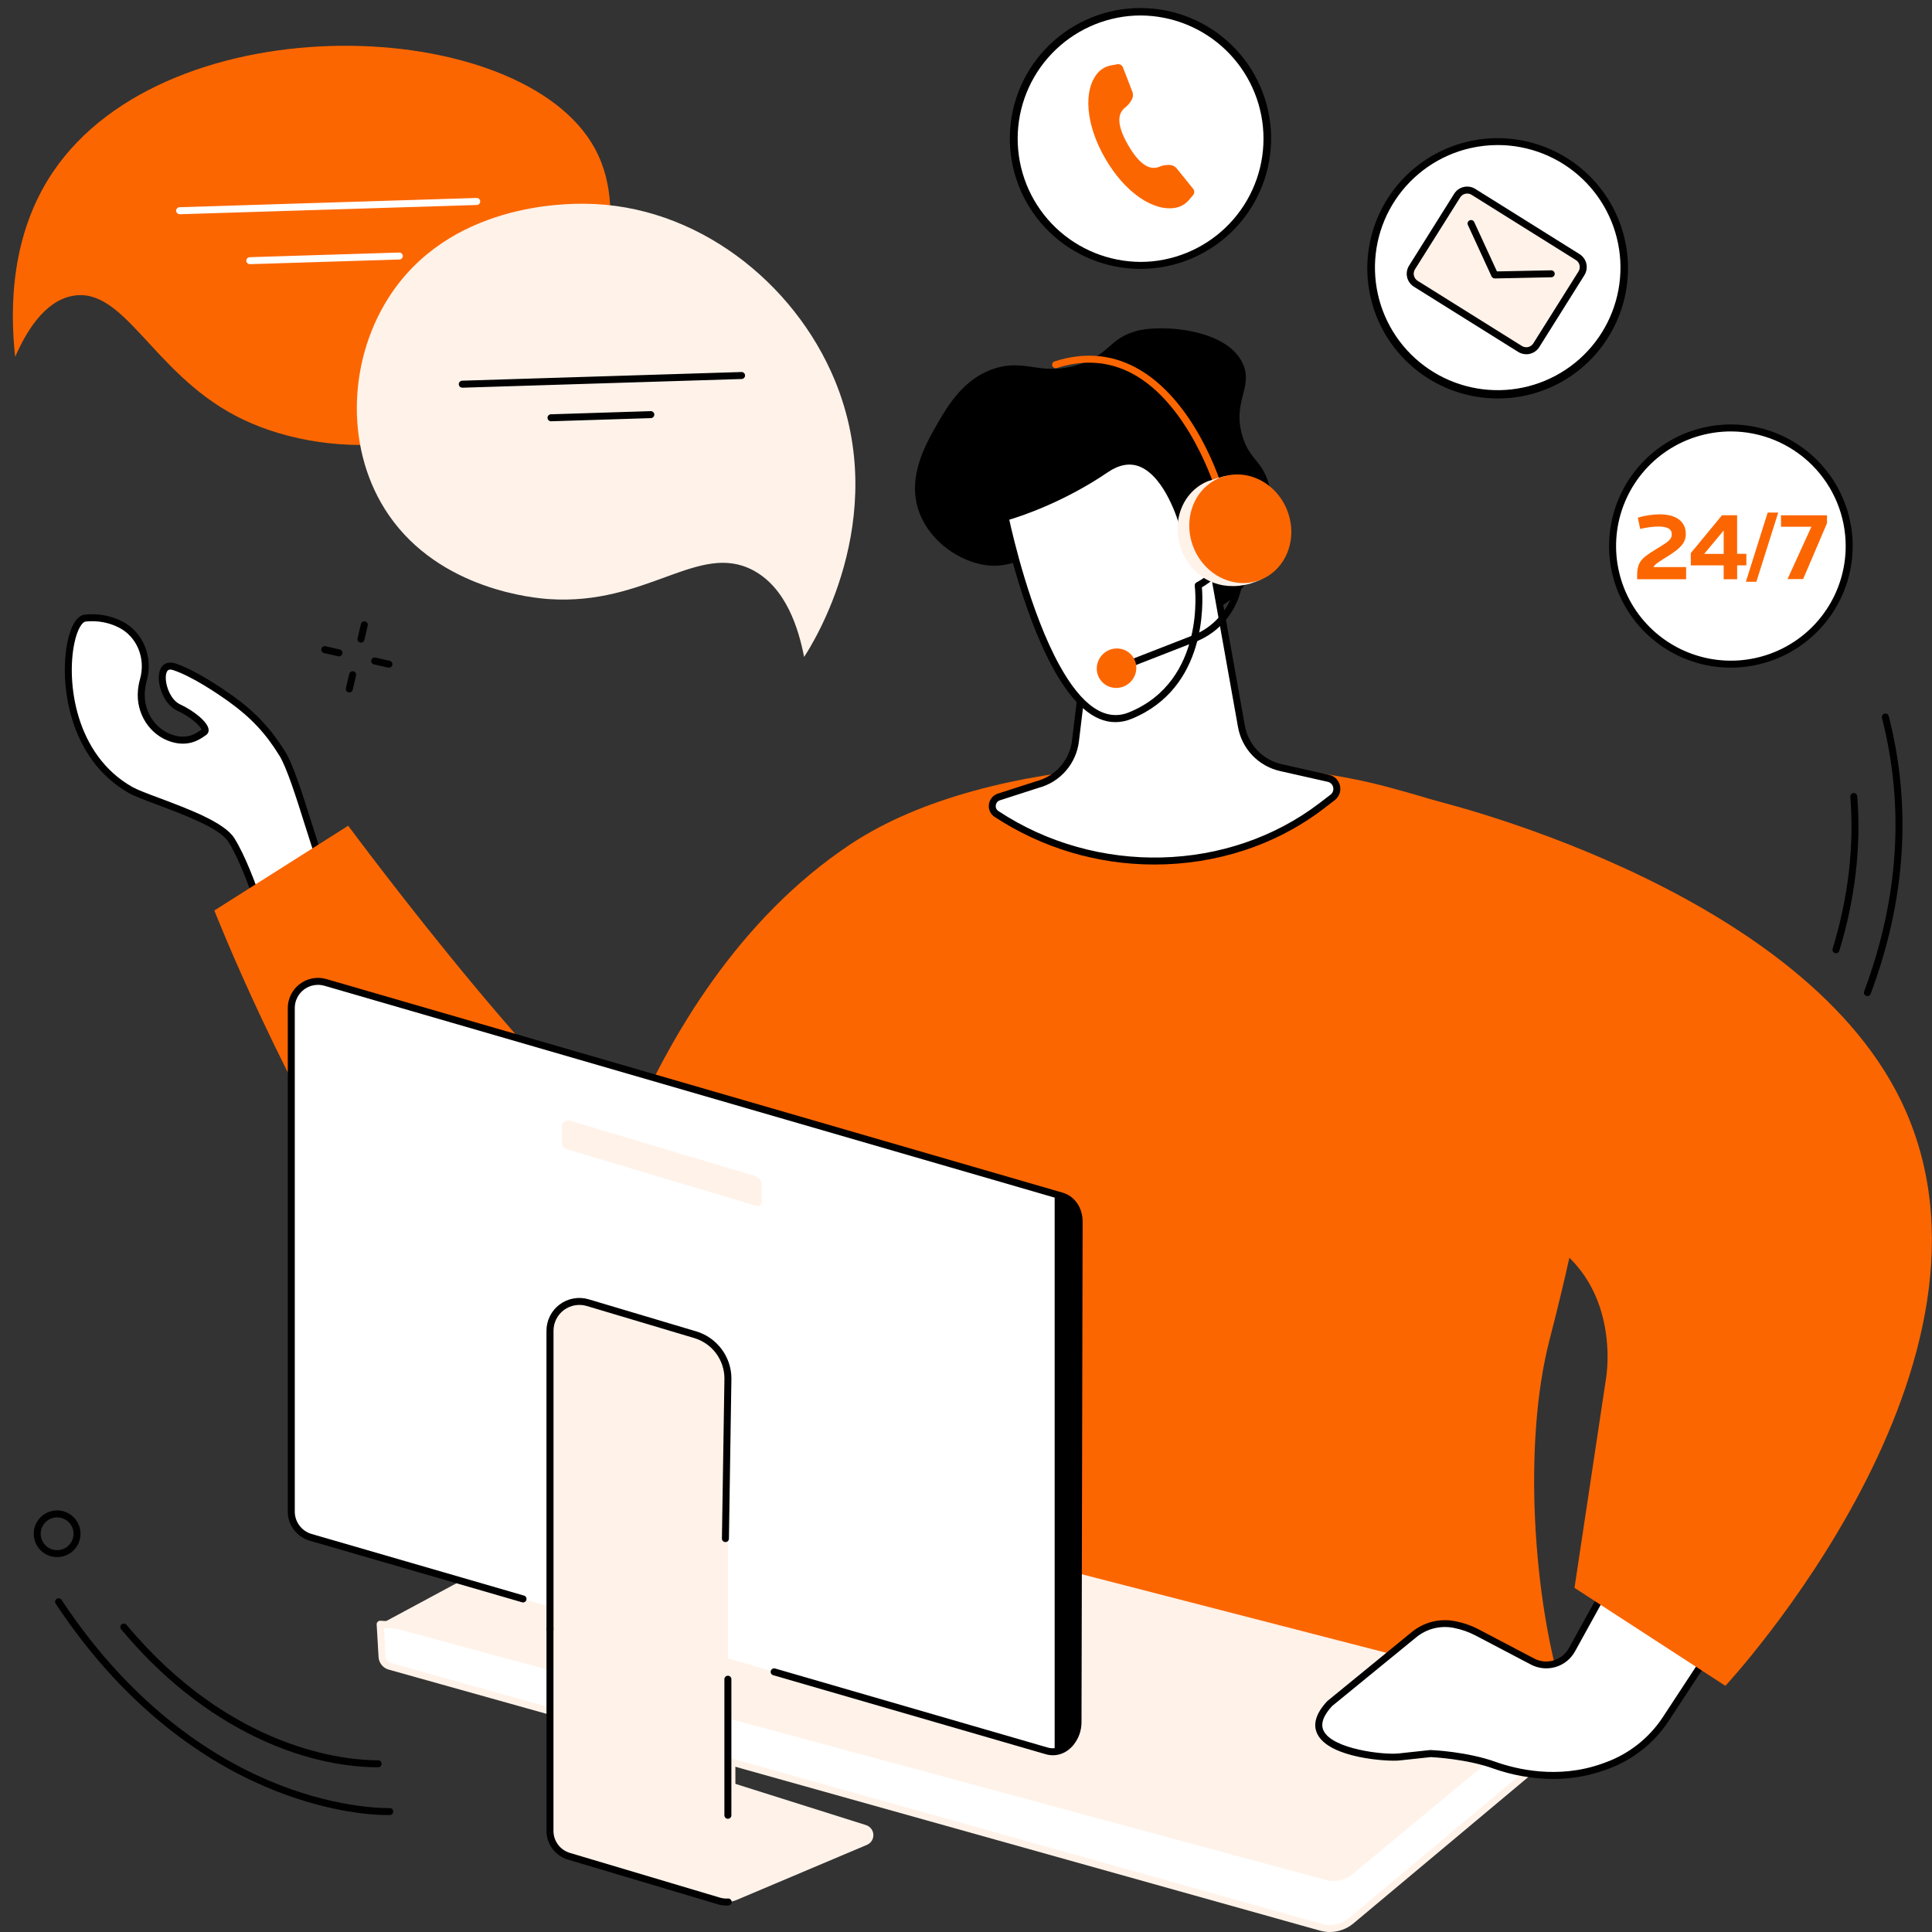 <?xml version="1.0" encoding="UTF-8"?> <svg xmlns="http://www.w3.org/2000/svg" width="135" height="135" viewBox="0 0 135 135" fill="none"><rect x="0" y="0" width="135" height="135" fill="#333333" stroke="none"/><g clip-path="url(#clip0_104_4692)"><path d="M26.429 123.489C24.531 123.489 21.518 123.127 17.928 121.408C14.445 119.739 11.259 117.193 8.457 113.839C8.42 113.789 8.403 113.726 8.41 113.664C8.417 113.602 8.448 113.545 8.496 113.504C8.544 113.464 8.606 113.444 8.669 113.448C8.731 113.452 8.79 113.48 8.832 113.526C16.173 122.315 24.152 123.003 26.43 123.003H26.435C26.497 123.006 26.556 123.033 26.599 123.079C26.642 123.124 26.666 123.184 26.666 123.247C26.666 123.309 26.642 123.369 26.599 123.415C26.556 123.46 26.497 123.487 26.435 123.491L26.429 123.489Z" fill="black"></path><path d="M27.056 126.83C26.294 126.83 23.306 126.721 19.33 125.17C15.162 123.542 9.1 119.944 3.892 112.058C3.856 112.004 3.843 111.938 3.856 111.875C3.869 111.812 3.907 111.756 3.961 111.72C4.015 111.685 4.081 111.672 4.145 111.685C4.208 111.698 4.264 111.736 4.299 111.79C9.437 119.572 15.406 123.114 19.508 124.715C23.941 126.445 27.191 126.341 27.222 126.34C27.254 126.338 27.286 126.343 27.317 126.353C27.347 126.364 27.375 126.381 27.399 126.403C27.423 126.425 27.442 126.451 27.455 126.481C27.468 126.51 27.475 126.542 27.476 126.574C27.478 126.639 27.455 126.702 27.411 126.749C27.367 126.797 27.306 126.825 27.241 126.827C27.225 126.83 27.162 126.83 27.056 126.83Z" fill="black"></path><path d="M128.291 66.609C128.253 66.609 128.215 66.601 128.181 66.584C128.147 66.567 128.117 66.542 128.094 66.511C128.071 66.48 128.056 66.445 128.049 66.407C128.043 66.369 128.045 66.331 128.057 66.294C129.151 62.719 129.567 59.147 129.293 55.675C129.288 55.611 129.308 55.548 129.35 55.499C129.391 55.45 129.45 55.419 129.514 55.413C129.578 55.409 129.641 55.43 129.69 55.471C129.739 55.512 129.77 55.571 129.777 55.634C130.055 59.167 129.633 62.8 128.524 66.434C128.509 66.484 128.478 66.528 128.436 66.56C128.395 66.591 128.344 66.609 128.291 66.609Z" fill="black"></path><path d="M130.487 69.603C130.458 69.602 130.429 69.597 130.402 69.587C130.372 69.576 130.344 69.559 130.321 69.537C130.297 69.515 130.278 69.489 130.265 69.46C130.252 69.43 130.244 69.399 130.243 69.367C130.242 69.335 130.248 69.303 130.259 69.273C132.677 62.807 133.096 56.378 131.503 50.163C131.487 50.101 131.497 50.034 131.53 49.979C131.563 49.923 131.617 49.883 131.68 49.867C131.742 49.851 131.809 49.86 131.865 49.893C131.92 49.926 131.961 49.98 131.977 50.043C133.594 56.356 133.17 62.883 130.716 69.444C130.699 69.49 130.667 69.53 130.627 69.559C130.586 69.587 130.537 69.602 130.487 69.603Z" fill="black"></path><path d="M3.992 108.804C3.868 108.804 3.744 108.79 3.623 108.762C3.217 108.668 2.861 108.423 2.63 108.076C2.399 107.729 2.31 107.307 2.381 106.896C2.452 106.485 2.677 106.117 3.011 105.867C3.345 105.617 3.762 105.504 4.177 105.551C4.591 105.598 4.972 105.802 5.241 106.121C5.51 106.44 5.647 106.849 5.623 107.265C5.6 107.681 5.418 108.072 5.114 108.358C4.811 108.645 4.409 108.804 3.992 108.804ZM3.734 108.289C4.03 108.357 4.341 108.305 4.599 108.144C4.857 107.983 5.04 107.727 5.109 107.431C5.177 107.135 5.125 106.824 4.964 106.567C4.802 106.31 4.545 106.127 4.249 106.058C4.103 106.024 3.951 106.02 3.802 106.045C3.654 106.069 3.511 106.123 3.384 106.203C3.256 106.282 3.145 106.386 3.058 106.509C2.97 106.631 2.908 106.77 2.874 106.916C2.84 107.063 2.835 107.214 2.86 107.362C2.885 107.511 2.939 107.653 3.019 107.78C3.099 107.908 3.203 108.018 3.325 108.106C3.448 108.193 3.586 108.255 3.733 108.289H3.734Z" fill="black"></path><path d="M24.408 48.387C24.389 48.387 24.371 48.384 24.352 48.38C24.321 48.373 24.291 48.359 24.265 48.341C24.239 48.322 24.217 48.298 24.2 48.271C24.183 48.243 24.172 48.213 24.167 48.181C24.162 48.149 24.163 48.117 24.17 48.086L24.403 47.091C24.418 47.028 24.457 46.973 24.512 46.939C24.567 46.905 24.634 46.894 24.697 46.909C24.76 46.923 24.814 46.963 24.849 47.018C24.883 47.072 24.894 47.139 24.879 47.202L24.646 48.197C24.634 48.251 24.603 48.299 24.56 48.333C24.517 48.368 24.463 48.387 24.408 48.387Z" fill="black"></path><path d="M25.224 44.903C25.205 44.903 25.186 44.901 25.168 44.896C25.137 44.889 25.107 44.876 25.081 44.857C25.055 44.838 25.032 44.815 25.015 44.787C24.998 44.76 24.987 44.729 24.982 44.697C24.977 44.666 24.978 44.633 24.986 44.602L25.219 43.606C25.226 43.575 25.239 43.546 25.258 43.52C25.277 43.494 25.3 43.471 25.328 43.455C25.355 43.438 25.385 43.426 25.417 43.421C25.449 43.416 25.481 43.417 25.512 43.424C25.543 43.432 25.573 43.445 25.599 43.464C25.625 43.482 25.647 43.506 25.664 43.533C25.681 43.56 25.692 43.591 25.698 43.622C25.703 43.654 25.702 43.686 25.694 43.717L25.461 44.713C25.449 44.767 25.419 44.815 25.376 44.849C25.333 44.884 25.279 44.903 25.224 44.903Z" fill="black"></path><path d="M27.179 46.658C27.161 46.658 27.143 46.656 27.125 46.652L26.126 46.424C26.095 46.417 26.065 46.404 26.039 46.386C26.013 46.367 25.991 46.344 25.974 46.316C25.956 46.289 25.945 46.259 25.939 46.228C25.934 46.196 25.935 46.164 25.942 46.133C25.949 46.101 25.962 46.072 25.981 46.046C26 46.02 26.023 45.997 26.05 45.98C26.077 45.963 26.108 45.952 26.139 45.946C26.171 45.941 26.203 45.942 26.234 45.949L27.233 46.176C27.291 46.189 27.343 46.224 27.377 46.273C27.411 46.322 27.427 46.382 27.42 46.441C27.413 46.5 27.385 46.555 27.341 46.595C27.296 46.635 27.239 46.657 27.179 46.658Z" fill="black"></path><path d="M23.684 45.863C23.666 45.863 23.648 45.861 23.63 45.857L22.631 45.63C22.57 45.614 22.517 45.575 22.485 45.52C22.452 45.466 22.442 45.402 22.456 45.34C22.47 45.279 22.507 45.225 22.56 45.19C22.613 45.155 22.677 45.142 22.739 45.154L23.738 45.382C23.797 45.395 23.849 45.429 23.884 45.478C23.919 45.527 23.934 45.587 23.927 45.646C23.921 45.706 23.892 45.761 23.847 45.801C23.803 45.841 23.744 45.863 23.684 45.863Z" fill="black"></path><path d="M1.059 24.937C0.672 21.395 0.787 16.326 3.708 12.007C11.787 0.061 36.489 1.006 41.576 10.392C44.156 15.155 41.746 22.198 37.938 26.153C32.307 32.001 22.508 32.252 16.421 29.032C10.625 25.966 8.668 20.003 5.068 20.675C3.07 21.049 1.798 23.243 1.059 24.937Z" fill="#FC6600"></path><path d="M12.556 14.966C12.491 14.967 12.429 14.942 12.383 14.897C12.336 14.852 12.309 14.791 12.308 14.726C12.307 14.662 12.332 14.599 12.377 14.553C12.422 14.507 12.484 14.48 12.549 14.479L33.302 13.832C33.334 13.831 33.367 13.837 33.397 13.848C33.427 13.86 33.455 13.877 33.478 13.9C33.501 13.922 33.52 13.949 33.533 13.978C33.546 14.008 33.553 14.04 33.554 14.072C33.555 14.104 33.55 14.136 33.539 14.166C33.527 14.196 33.51 14.223 33.488 14.247C33.466 14.27 33.44 14.289 33.411 14.302C33.381 14.315 33.35 14.322 33.318 14.323L12.565 14.97L12.556 14.966Z" fill="white"></path><path d="M17.461 18.459C17.396 18.459 17.334 18.435 17.287 18.39C17.241 18.345 17.214 18.283 17.213 18.219C17.212 18.154 17.237 18.092 17.282 18.045C17.327 17.999 17.389 17.972 17.453 17.971L27.895 17.646C27.927 17.645 27.959 17.65 27.989 17.662C28.019 17.673 28.046 17.69 28.07 17.712C28.093 17.734 28.112 17.76 28.125 17.789C28.138 17.818 28.145 17.85 28.146 17.882C28.148 17.914 28.142 17.946 28.131 17.976C28.119 18.006 28.102 18.033 28.081 18.056C28.058 18.08 28.032 18.099 28.003 18.112C27.974 18.125 27.942 18.132 27.91 18.133L17.468 18.459H17.461Z" fill="white"></path><path d="M56.187 45.903C56.692 45.146 62.37 36.306 58.325 26.553C55.485 19.708 48.638 14.299 40.883 14.238C39.575 14.228 31.323 14.165 27.106 20.874C24.265 25.393 24.133 31.588 27.169 35.996C30.775 41.236 37.37 41.793 38.346 41.861C45.193 42.334 48.815 37.846 52.606 39.84C54.925 41.06 55.802 43.917 56.187 45.903Z" fill="#FFF2E9"></path><path d="M32.306 27.088C32.242 27.089 32.179 27.065 32.133 27.02C32.086 26.975 32.06 26.913 32.059 26.849C32.058 26.784 32.082 26.721 32.127 26.675C32.173 26.629 32.234 26.602 32.299 26.601L51.809 25.995C51.841 25.994 51.873 25.999 51.903 26.01C51.934 26.021 51.961 26.038 51.985 26.06C52.008 26.082 52.027 26.108 52.04 26.138C52.053 26.167 52.06 26.199 52.061 26.231C52.063 26.296 52.039 26.358 51.995 26.406C51.95 26.453 51.889 26.48 51.824 26.483L32.314 27.091L32.306 27.088Z" fill="black"></path><path d="M38.505 29.436C38.474 29.437 38.442 29.431 38.412 29.419C38.382 29.407 38.355 29.39 38.332 29.368C38.309 29.345 38.291 29.319 38.278 29.289C38.265 29.26 38.258 29.228 38.258 29.196C38.257 29.164 38.263 29.133 38.275 29.103C38.287 29.073 38.304 29.046 38.327 29.023C38.349 29 38.376 28.982 38.405 28.969C38.434 28.956 38.466 28.95 38.498 28.949L45.478 28.728C45.541 28.729 45.601 28.754 45.646 28.798C45.691 28.842 45.718 28.902 45.72 28.965C45.722 29.028 45.699 29.089 45.657 29.136C45.615 29.183 45.556 29.211 45.494 29.216L38.514 29.437L38.505 29.436Z" fill="black"></path><path d="M22.519 60.515C21.728 58.464 20.581 54.047 19.733 52.667C18.884 51.287 17.862 50.071 16.188 48.866C15.329 48.248 13.57 47.054 12.192 46.59C10.814 46.126 11.254 48.867 12.479 49.431C13.705 49.996 14.617 50.943 14.256 51.158C14.006 51.305 13.294 51.984 12.03 51.593C10.615 51.157 9.75 49.745 9.882 48.271C9.903 48.014 9.948 47.759 10.016 47.51C10.448 45.991 9.825 44.345 8.416 43.629C7.657 43.246 6.802 43.092 5.957 43.187C4.408 43.343 3.48 52.029 9.142 55.21C10.314 55.868 15.229 57.21 16.163 58.687C17.097 60.163 18.04 63.035 18.04 63.035L22.519 60.515Z" fill="white"></path><path d="M17.901 63.395L17.809 63.113C17.799 63.084 16.863 60.253 15.956 58.819C15.352 57.862 12.816 56.915 10.964 56.222C10.124 55.907 9.398 55.633 9.023 55.425C4.771 53.036 4.126 47.668 4.718 44.845C4.964 43.675 5.395 43.001 5.932 42.947C6.824 42.848 7.726 43.01 8.527 43.413C10.001 44.16 10.724 45.916 10.252 47.578C10.187 47.813 10.145 48.053 10.125 48.295C10.002 49.681 10.833 50.972 12.103 51.363C13.097 51.67 13.687 51.258 14.003 51.036L14.083 50.981C14.009 50.765 13.405 50.128 12.377 49.656C11.402 49.207 10.865 47.616 11.19 46.8C11.366 46.358 11.77 46.194 12.27 46.363C13.665 46.833 15.413 48.011 16.331 48.672C17.857 49.77 18.97 50.964 19.943 52.544C20.492 53.437 21.137 55.481 21.76 57.459C22.119 58.599 22.458 59.676 22.749 60.431L22.823 60.627L17.901 63.395ZM6.443 43.409C6.291 43.409 6.136 43.417 5.981 43.432C5.751 43.455 5.407 43.939 5.196 44.945C4.633 47.633 5.239 52.739 9.262 54.999C9.605 55.191 10.314 55.458 11.136 55.765C13.159 56.523 15.678 57.465 16.37 58.562C17.148 59.791 17.919 61.918 18.179 62.684L22.217 60.412C21.939 59.66 21.628 58.661 21.293 57.608C20.708 55.75 20.044 53.643 19.524 52.801C18.576 51.256 17.533 50.144 16.044 49.07C15.149 48.426 13.447 47.278 12.113 46.828C11.797 46.721 11.698 46.846 11.643 46.983C11.426 47.529 11.815 48.864 12.581 49.216C13.518 49.648 14.549 50.452 14.578 50.997C14.584 51.072 14.569 51.147 14.534 51.214C14.499 51.28 14.446 51.336 14.381 51.373C14.354 51.39 14.322 51.413 14.283 51.44C13.953 51.671 13.177 52.211 11.957 51.834C10.47 51.374 9.494 49.87 9.638 48.256C9.661 47.984 9.71 47.714 9.785 47.45C10.194 46.007 9.573 44.495 8.311 43.853C7.733 43.558 7.092 43.406 6.443 43.409Z" fill="black"></path><path d="M14.977 63.62L24.33 57.698C24.33 57.698 40.535 79.587 45.856 81.137C51.178 82.687 60.181 83.368 60.181 83.368C60.181 83.368 65.828 97.397 53.713 103.551C34.397 113.361 14.977 63.62 14.977 63.62Z" fill="#FC6600"></path><path d="M60.643 112.201L109.293 118.694C107.094 111.678 106.425 100.783 108.266 93.661C112.741 76.351 114.367 61.202 105.002 57.567C102.602 56.635 99.898 55.777 96.864 54.965C87.183 52.376 69.173 52.503 59.403 59.009C43.89 69.339 39.981 91.754 39.981 91.754L60.028 95.251L60.643 112.201Z" fill="#FC6600"></path><path d="M26.562 113.5L26.697 115.778C26.706 115.928 26.762 116.07 26.856 116.187C26.95 116.304 27.078 116.388 27.222 116.429L92.303 134.671C92.657 134.77 93.03 134.784 93.39 134.711C93.751 134.639 94.089 134.481 94.376 134.252L108.248 122.639L103.392 117.444L26.562 113.5Z" fill="white"></path><path d="M92.928 135C92.694 135 92.462 134.968 92.238 134.905L27.157 116.664C26.963 116.609 26.792 116.496 26.666 116.34C26.54 116.184 26.465 115.992 26.453 115.792L26.319 113.51C26.317 113.476 26.323 113.442 26.335 113.409C26.348 113.377 26.368 113.348 26.392 113.324C26.416 113.299 26.445 113.28 26.477 113.267C26.509 113.255 26.544 113.249 26.578 113.251L103.407 117.195C103.47 117.197 103.529 117.224 103.573 117.269L108.43 122.463C108.452 122.488 108.47 122.516 108.481 122.547C108.492 122.579 108.497 122.612 108.495 122.645C108.493 122.678 108.484 122.71 108.469 122.74C108.454 122.769 108.433 122.795 108.408 122.817L94.536 134.43C94.081 134.796 93.513 134.998 92.928 135ZM26.823 113.757L26.942 115.763C26.947 115.862 26.984 115.957 27.046 116.034C27.108 116.111 27.193 116.167 27.289 116.194L92.37 134.436C92.686 134.525 93.02 134.537 93.342 134.472C93.665 134.406 93.967 134.266 94.225 134.062L107.894 122.618L103.28 117.687L26.823 113.757Z" fill="#FFF2E9"></path><path d="M26.562 113.5L92.645 131.365C92.965 131.451 93.3 131.459 93.623 131.389C93.946 131.319 94.248 131.172 94.502 130.961L109.293 118.694L46.854 102.591L26.562 113.5Z" fill="#FFF2E9"></path><path d="M115.893 104.308L109.848 115.275C109.718 115.512 109.543 115.722 109.331 115.891C109.12 116.061 108.877 116.187 108.616 116.262C108.356 116.337 108.083 116.36 107.814 116.33C107.544 116.299 107.284 116.216 107.047 116.084L103.239 114.084C102.736 113.819 102.197 113.629 101.639 113.521C101.142 113.421 100.629 113.434 100.138 113.557C99.647 113.68 99.189 113.911 98.798 114.232L92.914 119.042C89.957 122.223 96.446 122.914 97.745 122.775L99.976 122.536C99.976 122.536 102.437 122.638 104.407 123.341C106.377 124.044 109.16 124.487 112.01 123.477L112.231 123.398C113.939 122.79 115.401 121.641 116.394 120.125L123.651 109.059L115.893 104.308Z" fill="white"></path><path d="M108.52 124.305C107.09 124.298 105.671 124.049 104.323 123.569C102.498 122.917 100.205 122.789 99.982 122.778L97.77 123.015C97 123.097 92.905 122.868 92.056 121.175C91.717 120.5 91.946 119.727 92.735 118.877C92.743 118.869 92.751 118.861 92.76 118.854L98.643 114.045C99.062 113.7 99.552 113.452 100.079 113.32C100.605 113.188 101.155 113.176 101.687 113.283C102.27 113.396 102.833 113.594 103.358 113.872L107.161 115.869C107.369 115.986 107.598 116.06 107.835 116.088C108.071 116.115 108.311 116.095 108.54 116.029C108.771 115.963 108.987 115.852 109.174 115.702C109.362 115.552 109.518 115.367 109.633 115.156L115.678 104.189C115.694 104.161 115.716 104.135 115.742 104.115C115.768 104.095 115.798 104.08 115.83 104.072C115.862 104.063 115.895 104.061 115.928 104.066C115.961 104.071 115.992 104.082 116.02 104.1L123.778 108.851C123.806 108.868 123.83 108.89 123.849 108.917C123.868 108.943 123.882 108.973 123.888 109.005C123.896 109.037 123.896 109.07 123.891 109.102C123.885 109.134 123.873 109.165 123.855 109.192L116.597 120.257C115.573 121.815 114.069 122.998 112.312 123.627L112.091 123.706C110.944 124.108 109.736 124.311 108.52 124.305ZM99.978 122.287H99.988C100.09 122.287 102.508 122.399 104.491 123.107C105.948 123.626 108.851 124.334 111.93 123.243L112.151 123.163C113.808 122.57 115.226 121.456 116.192 119.987L123.311 109.131L115.986 104.641L110.06 115.383C109.915 115.648 109.719 115.883 109.483 116.072C109.246 116.262 108.975 116.403 108.684 116.487C108.393 116.571 108.088 116.597 107.786 116.563C107.485 116.529 107.194 116.436 106.929 116.29L103.125 114.292C102.642 114.038 102.125 113.856 101.59 113.751C101.129 113.658 100.653 113.67 100.196 113.784C99.74 113.899 99.315 114.114 98.953 114.414L93.082 119.211C92.454 119.891 92.256 120.475 92.492 120.947C93.138 122.234 96.703 122.633 97.717 122.524L99.949 122.284L99.978 122.287Z" fill="black"></path><path d="M103.486 85.085C113.992 86.722 112.216 96.365 112.216 96.365L110.019 110.953L120.562 117.798C120.562 117.798 141.688 95.114 132.82 76.886C125.475 61.79 99.871 55.84 99.871 55.84L103.486 85.085Z" fill="#FC6600"></path><path d="M72.389 39.376C71.224 38.843 70.62 39.73 68.885 39.49C67.042 39.234 65.011 37.856 64.249 35.84C63.33 33.407 64.655 31.087 65.49 29.625C66.326 28.162 67.379 26.55 69.214 25.85C71.607 24.938 72.605 26.338 75.346 25.482C77.573 24.783 77.411 23.7 79.394 23.132C81.047 22.658 85.808 22.928 86.874 25.482C87.551 27.101 86.093 28.089 86.82 30.487C87.256 31.928 87.942 32.106 88.442 33.218C89.684 35.98 88.127 40.83 85.163 42.454C81.142 44.66 74.396 40.296 72.389 39.376Z" fill="black"></path><path d="M76.092 44.009L75.153 51.756C75.069 52.474 74.771 53.15 74.297 53.696C73.824 54.243 73.198 54.635 72.499 54.822L69.803 55.689C69.684 55.728 69.578 55.8 69.498 55.895C69.418 55.991 69.366 56.107 69.348 56.231C69.331 56.354 69.348 56.48 69.398 56.594C69.449 56.709 69.531 56.806 69.634 56.877C76.444 61.377 85.84 61.297 92.36 56.308L93.123 55.725C93.237 55.638 93.323 55.52 93.373 55.385C93.422 55.251 93.432 55.105 93.402 54.965C93.372 54.825 93.302 54.697 93.202 54.594C93.101 54.492 92.974 54.421 92.834 54.388L89.499 53.637C88.807 53.479 88.177 53.12 87.688 52.606C87.199 52.092 86.873 51.445 86.75 50.746L84.71 39.338L76.092 44.009Z" fill="white"></path><path d="M80.677 60.409C76.704 60.416 72.816 59.258 69.495 57.079C69.353 56.985 69.24 56.853 69.171 56.698C69.101 56.543 69.077 56.371 69.102 56.203C69.124 56.032 69.194 55.871 69.305 55.739C69.415 55.607 69.561 55.509 69.725 55.456L72.42 54.588C73.076 54.418 73.665 54.053 74.109 53.542C74.554 53.032 74.833 52.398 74.91 51.726L75.846 43.979C75.85 43.941 75.864 43.904 75.886 43.872C75.908 43.84 75.938 43.813 75.972 43.795L84.59 39.119C84.624 39.101 84.661 39.091 84.7 39.09C84.738 39.089 84.776 39.097 84.811 39.114C84.846 39.13 84.876 39.155 84.9 39.186C84.923 39.216 84.939 39.252 84.945 39.29L86.985 50.699C87.098 51.35 87.402 51.954 87.858 52.434C88.314 52.913 88.902 53.248 89.548 53.395L92.883 54.146C93.068 54.189 93.236 54.283 93.37 54.418C93.503 54.553 93.595 54.723 93.635 54.908C93.675 55.093 93.662 55.286 93.597 55.464C93.531 55.642 93.417 55.797 93.266 55.913L92.504 56.497C89.109 59.099 84.913 60.409 80.677 60.409ZM76.313 44.163L75.393 51.784C75.305 52.552 74.987 53.275 74.481 53.859C73.975 54.443 73.303 54.86 72.555 55.056L69.872 55.921C69.795 55.945 69.727 55.991 69.676 56.053C69.625 56.114 69.593 56.19 69.584 56.269C69.571 56.347 69.582 56.426 69.613 56.497C69.645 56.569 69.697 56.629 69.762 56.672C76.623 61.205 85.852 60.976 92.206 56.114L92.968 55.531C93.046 55.472 93.106 55.392 93.139 55.301C93.172 55.209 93.178 55.11 93.156 55.015C93.138 54.921 93.091 54.834 93.023 54.765C92.956 54.696 92.869 54.649 92.774 54.629L89.44 53.877C88.7 53.709 88.027 53.327 87.504 52.778C86.982 52.229 86.634 51.538 86.504 50.791L84.526 39.709L76.313 44.163Z" fill="black"></path><path d="M83.726 40.907C83.726 40.907 86.762 39.418 85.695 36.579C84.719 33.984 82.626 36.565 82.626 36.565C82.626 36.565 80.904 30.341 77.285 32.795C73.666 35.25 70.237 36.143 70.237 36.143C70.237 36.143 71.512 42.408 73.801 46.577C75.182 49.09 76.931 50.846 78.993 49.997C84.637 47.684 83.726 40.907 83.726 40.907Z" fill="white"></path><path d="M77.935 50.46C76.419 50.46 74.96 49.199 73.585 46.694C71.304 42.541 70.008 36.255 69.996 36.192C69.983 36.13 69.995 36.067 70.028 36.014C70.061 35.961 70.113 35.923 70.174 35.907C70.207 35.899 73.607 34.995 77.145 32.595C78.048 31.983 78.925 31.827 79.751 32.13C81.439 32.749 82.405 35.124 82.731 36.092C83.138 35.691 83.902 35.074 84.66 35.197C85.206 35.284 85.63 35.721 85.921 36.496C86.909 39.122 84.608 40.678 83.983 41.043C84.075 42.121 84.332 48.074 79.084 50.224C78.72 50.378 78.33 50.458 77.935 50.46ZM70.524 36.315C70.774 37.46 72.011 42.808 74.016 46.459C75.597 49.338 77.24 50.453 78.901 49.771C84.307 47.556 83.493 41.004 83.484 40.939C83.477 40.888 83.486 40.837 83.51 40.792C83.534 40.747 83.572 40.71 83.618 40.688C83.734 40.63 86.442 39.26 85.466 36.666C85.241 36.067 84.944 35.734 84.581 35.676C83.912 35.569 83.078 36.392 82.812 36.719C82.783 36.754 82.746 36.78 82.704 36.795C82.662 36.81 82.616 36.813 82.572 36.804C82.528 36.795 82.487 36.774 82.454 36.743C82.422 36.713 82.398 36.673 82.386 36.63C82.377 36.597 81.434 33.266 79.579 32.582C78.909 32.337 78.182 32.475 77.417 32.994C74.337 35.09 71.352 36.069 70.524 36.315Z" fill="black"></path><path d="M78.642 46.756L78.465 46.301L83.338 44.403C84.391 43.996 85.265 43.228 85.803 42.237C86.341 41.245 86.508 40.095 86.274 38.992L85.791 36.682L86.269 36.582L86.753 38.893C87.009 40.108 86.824 41.375 86.231 42.468C85.638 43.56 84.676 44.406 83.516 44.855L78.642 46.756Z" fill="black"></path><path d="M85.201 34.485C85.148 34.486 85.097 34.468 85.055 34.437C85.013 34.406 84.982 34.361 84.967 34.311C84.949 34.25 83.124 28.215 79.078 26.084C77.464 25.236 75.695 25.114 73.819 25.723C73.759 25.737 73.696 25.728 73.642 25.697C73.589 25.667 73.549 25.617 73.53 25.559C73.512 25.5 73.516 25.437 73.542 25.381C73.568 25.326 73.614 25.282 73.671 25.259C75.677 24.607 77.574 24.744 79.31 25.653C83.543 27.882 85.363 33.917 85.439 34.173C85.45 34.209 85.452 34.248 85.445 34.285C85.438 34.322 85.423 34.358 85.4 34.388C85.377 34.419 85.348 34.443 85.314 34.46C85.279 34.477 85.242 34.486 85.204 34.485H85.201Z" fill="#FC6600"></path><path d="M78.983 47.663C79.53 47.122 79.543 46.249 79.011 45.712C78.479 45.176 77.604 45.179 77.057 45.72C76.51 46.26 76.497 47.134 77.029 47.67C77.561 48.207 78.436 48.203 78.983 47.663Z" fill="#FC6600"></path><path d="M82.597 38.514C81.786 36.556 82.592 34.369 84.39 33.63C84.768 33.495 85.152 33.38 85.541 33.283C87.186 32.955 88.389 34.093 89.108 35.835C89.884 37.715 89.635 39.736 87.986 40.553C87.918 40.588 87.412 40.768 87.338 40.789C85.299 41.348 83.405 40.471 82.597 38.514Z" fill="#FFF2E9"></path><path d="M88.059 40.52C89.871 39.815 90.717 37.645 89.948 35.672C89.178 33.699 87.085 32.67 85.273 33.374C83.461 34.078 82.616 36.249 83.385 38.222C84.155 40.195 86.247 41.224 88.059 40.52Z" fill="#FC6600"></path><path d="M73.133 122.34L21.701 107.42C21.312 107.307 20.971 107.071 20.727 106.748C20.484 106.425 20.353 106.032 20.353 105.628V70.44C20.353 70.15 20.421 69.865 20.55 69.606C20.68 69.347 20.868 69.122 21.1 68.948C21.332 68.774 21.601 68.656 21.887 68.604C22.172 68.552 22.465 68.567 22.744 68.648L74.175 83.57C74.974 83.802 75.405 84.543 75.405 85.373L75.326 120.328C75.327 121.571 74.329 122.689 73.133 122.34Z" fill="white"></path><path d="M74.175 83.57L73.695 83.431V122.403C74.182 122.395 74.646 122.196 74.988 121.849C75.33 121.503 75.522 121.036 75.523 120.55V85.361C75.522 84.957 75.391 84.564 75.148 84.241C74.905 83.918 74.564 83.683 74.175 83.57Z" fill="black"></path><path d="M50.866 124.485V96.314C50.866 95.63 50.645 94.964 50.236 94.415C49.826 93.866 49.25 93.464 48.594 93.268L41.067 91.024C40.761 90.933 40.437 90.915 40.123 90.97C39.808 91.025 39.511 91.154 39.255 91.344C38.999 91.535 38.791 91.782 38.647 92.067C38.504 92.352 38.429 92.667 38.429 92.986V127.947C38.431 128.341 38.559 128.724 38.796 129.04C39.032 129.356 39.364 129.587 39.743 129.701L50.232 132.828C50.642 132.95 51.082 132.926 51.475 132.759L60.584 128.908C60.721 128.849 60.837 128.749 60.917 128.622C60.996 128.495 61.035 128.347 61.028 128.198C61.021 128.048 60.968 127.905 60.877 127.786C60.786 127.667 60.661 127.579 60.519 127.532L50.866 124.485Z" fill="#FFF2E9"></path><path d="M52.87 84.267L39.558 80.286C39.47 80.259 39.393 80.205 39.338 80.132C39.283 80.058 39.254 79.969 39.254 79.877V78.717C39.254 78.65 39.27 78.583 39.3 78.523C39.331 78.462 39.375 78.41 39.429 78.37C39.483 78.329 39.546 78.302 39.613 78.29C39.679 78.279 39.748 78.283 39.813 78.302L52.75 82.171C52.887 82.212 53.007 82.296 53.092 82.411C53.177 82.525 53.223 82.664 53.223 82.807V84.004C53.223 84.047 53.213 84.089 53.194 84.127C53.175 84.165 53.147 84.199 53.112 84.224C53.078 84.25 53.038 84.267 52.996 84.274C52.954 84.282 52.911 84.279 52.87 84.267Z" fill="#FFF2E9"></path><path d="M51.142 131.38C51.077 131.38 51.015 131.355 50.969 131.309C50.923 131.263 50.898 131.201 50.898 131.137V123.486C50.898 123.422 50.923 123.36 50.969 123.314C51.015 123.268 51.077 123.243 51.142 123.243C51.206 123.243 51.268 123.268 51.314 123.314C51.36 123.36 51.386 123.422 51.386 123.486V131.137C51.386 131.201 51.36 131.263 51.314 131.309C51.268 131.355 51.206 131.38 51.142 131.38Z" fill="#FFF2E9"></path><path d="M50.757 133.151C50.556 133.151 50.355 133.122 50.162 133.064L39.673 129.938C39.245 129.808 38.869 129.544 38.601 129.185C38.333 128.826 38.188 128.391 38.186 127.944V113.84C38.184 113.807 38.189 113.774 38.2 113.743C38.212 113.711 38.229 113.683 38.252 113.659C38.275 113.635 38.303 113.615 38.333 113.602C38.364 113.589 38.397 113.582 38.43 113.582C38.463 113.582 38.496 113.589 38.527 113.602C38.557 113.615 38.585 113.635 38.608 113.659C38.631 113.683 38.648 113.711 38.66 113.743C38.671 113.774 38.676 113.807 38.674 113.84V127.944C38.676 128.286 38.787 128.619 38.992 128.894C39.197 129.169 39.485 129.371 39.813 129.47L50.303 132.597C50.485 132.651 50.676 132.673 50.866 132.66C50.93 132.656 50.994 132.677 51.043 132.72C51.092 132.763 51.121 132.823 51.126 132.887C51.13 132.952 51.108 133.015 51.066 133.064C51.023 133.113 50.963 133.142 50.898 133.147C50.85 133.15 50.805 133.151 50.757 133.151Z" fill="black"></path><path d="M38.429 114.084C38.364 114.084 38.302 114.058 38.256 114.012C38.211 113.967 38.185 113.905 38.185 113.84V92.986C38.185 92.629 38.268 92.277 38.429 91.959C38.589 91.64 38.821 91.363 39.108 91.15C39.394 90.936 39.726 90.793 40.078 90.731C40.43 90.668 40.791 90.689 41.134 90.79L48.66 93.034C49.365 93.248 49.984 93.681 50.424 94.272C50.865 94.862 51.105 95.578 51.108 96.314L50.934 107.512C50.934 107.544 50.927 107.576 50.915 107.606C50.902 107.636 50.884 107.663 50.861 107.685C50.838 107.708 50.81 107.725 50.78 107.737C50.75 107.748 50.717 107.754 50.685 107.752C50.62 107.751 50.559 107.725 50.514 107.678C50.468 107.632 50.444 107.569 50.445 107.504L50.62 96.31C50.616 95.68 50.41 95.067 50.032 94.561C49.654 94.055 49.124 93.684 48.52 93.501L41 91.257C40.731 91.177 40.446 91.161 40.169 91.21C39.892 91.259 39.63 91.372 39.404 91.539C39.179 91.707 38.995 91.925 38.869 92.177C38.743 92.428 38.677 92.705 38.677 92.986V113.84C38.677 113.872 38.671 113.904 38.658 113.934C38.645 113.964 38.627 113.991 38.604 114.014C38.581 114.036 38.553 114.054 38.523 114.066C38.493 114.078 38.461 114.084 38.429 114.084Z" fill="black"></path><path d="M50.861 127.089C50.797 127.089 50.734 127.063 50.689 127.017C50.643 126.972 50.617 126.91 50.617 126.845V117.35C50.615 117.317 50.62 117.284 50.632 117.253C50.643 117.221 50.661 117.193 50.684 117.169C50.707 117.145 50.734 117.125 50.765 117.112C50.795 117.099 50.828 117.092 50.862 117.092C50.895 117.092 50.928 117.099 50.959 117.112C50.989 117.125 51.017 117.145 51.039 117.169C51.062 117.193 51.08 117.221 51.092 117.253C51.103 117.284 51.108 117.317 51.106 117.35V126.845C51.106 126.91 51.08 126.972 51.034 127.018C50.989 127.063 50.926 127.089 50.861 127.089Z" fill="black"></path><path d="M73.573 122.65C73.401 122.649 73.23 122.624 73.065 122.576L54.027 117.056C53.996 117.047 53.967 117.032 53.942 117.012C53.917 116.992 53.896 116.967 53.881 116.939C53.866 116.911 53.856 116.88 53.852 116.848C53.849 116.817 53.852 116.784 53.861 116.754C53.87 116.723 53.884 116.694 53.904 116.669C53.925 116.644 53.949 116.624 53.977 116.608C54.005 116.593 54.036 116.583 54.068 116.58C54.1 116.576 54.132 116.579 54.163 116.588L73.201 122.108C73.395 122.167 73.601 122.178 73.801 122.141C74.001 122.104 74.189 122.019 74.349 121.894C74.802 121.555 75.086 120.955 75.086 120.329L75.164 85.373C75.164 84.594 74.761 83.993 74.111 83.805L22.675 68.882C22.433 68.811 22.178 68.798 21.93 68.843C21.681 68.888 21.447 68.99 21.245 69.141C21.044 69.293 20.88 69.489 20.768 69.714C20.655 69.94 20.597 70.188 20.598 70.44V105.628C20.599 105.979 20.714 106.32 20.925 106.601C21.136 106.881 21.432 107.087 21.769 107.186L36.615 111.493C36.677 111.511 36.73 111.553 36.761 111.61C36.792 111.666 36.8 111.733 36.781 111.795C36.763 111.857 36.721 111.91 36.664 111.941C36.608 111.972 36.541 111.979 36.479 111.961L21.632 107.654C21.193 107.525 20.808 107.258 20.534 106.893C20.259 106.528 20.11 106.084 20.109 105.628V70.44C20.109 70.113 20.185 69.79 20.331 69.497C20.478 69.204 20.691 68.949 20.953 68.753C21.215 68.556 21.52 68.423 21.842 68.364C22.165 68.305 22.497 68.322 22.811 68.414L74.244 83.336C75.098 83.584 75.65 84.383 75.65 85.373L75.571 120.329C75.571 121.105 75.215 121.854 74.642 122.284C74.335 122.519 73.96 122.648 73.573 122.65Z" fill="black"></path><path d="M110.919 25.007C114.382 21.55 114.382 15.944 110.919 12.487C107.457 9.03 101.842 9.03 98.379 12.487C94.916 15.944 94.916 21.55 98.379 25.007C101.842 28.464 107.457 28.464 110.919 25.007Z" fill="white"></path><path d="M104.635 27.842C102.616 27.839 100.656 27.166 99.062 25.93C97.468 24.694 96.33 22.964 95.828 21.012C95.325 19.06 95.486 16.997 96.285 15.147C97.085 13.296 98.477 11.763 100.244 10.788C102.01 9.814 104.051 9.452 106.046 9.761C108.04 10.07 109.876 11.031 111.264 12.494C112.652 13.958 113.513 15.84 113.714 17.845C113.914 19.85 113.442 21.865 112.371 23.573C111.554 24.885 110.414 25.967 109.06 26.714C107.706 27.461 106.182 27.85 104.635 27.842ZM104.666 10.135C104.01 10.135 103.357 10.209 102.719 10.356C100.585 10.849 98.721 12.139 97.509 13.96C96.297 15.781 95.829 17.996 96.2 20.151C96.571 22.306 97.754 24.238 99.506 25.55C101.258 26.862 103.446 27.456 105.622 27.209C107.798 26.962 109.797 25.894 111.21 24.223C112.622 22.551 113.341 20.404 113.219 18.221C113.096 16.038 112.142 13.984 110.552 12.48C108.962 10.977 106.856 10.138 104.666 10.135Z" fill="black"></path><path d="M110.617 18.21L102.566 13.173C102.392 13.064 102.161 13.117 102.052 13.291L98.42 19.078C98.311 19.253 98.363 19.483 98.538 19.592L106.589 24.628C106.764 24.738 106.994 24.685 107.103 24.51L110.736 18.723C110.845 18.549 110.792 18.319 110.617 18.21Z" fill="#FFF2E9"></path><path d="M106.651 24.752C106.451 24.752 106.255 24.696 106.085 24.59L98.798 20.034C98.558 19.883 98.387 19.644 98.323 19.368C98.26 19.092 98.309 18.802 98.46 18.562L101.612 13.538C101.763 13.298 102.003 13.128 102.279 13.065C102.556 13.001 102.846 13.05 103.086 13.2L110.372 17.757C110.613 17.908 110.783 18.147 110.847 18.423C110.91 18.699 110.861 18.989 110.711 19.229L107.558 24.253C107.462 24.407 107.328 24.533 107.169 24.621C107.011 24.708 106.832 24.754 106.651 24.754V24.752ZM102.522 13.524C102.479 13.524 102.435 13.529 102.392 13.539C102.318 13.556 102.247 13.587 102.185 13.631C102.123 13.676 102.07 13.732 102.03 13.797L98.872 18.82C98.79 18.95 98.764 19.108 98.798 19.257C98.833 19.407 98.925 19.537 99.055 19.619L106.342 24.176C106.406 24.216 106.478 24.244 106.553 24.256C106.629 24.269 106.705 24.267 106.78 24.25C106.854 24.233 106.924 24.201 106.986 24.157C107.048 24.113 107.101 24.057 107.141 23.993L110.299 18.969C110.339 18.904 110.366 18.832 110.379 18.757C110.392 18.682 110.39 18.606 110.373 18.531C110.356 18.457 110.324 18.387 110.28 18.325C110.236 18.263 110.18 18.21 110.115 18.17L102.829 13.613C102.737 13.555 102.629 13.524 102.52 13.524H102.522Z" fill="black"></path><path d="M104.441 19.445C104.394 19.445 104.348 19.431 104.309 19.406C104.27 19.381 104.239 19.345 104.219 19.303L102.576 15.734C102.561 15.704 102.551 15.672 102.548 15.639C102.545 15.606 102.549 15.573 102.56 15.541C102.571 15.51 102.587 15.481 102.61 15.456C102.632 15.431 102.659 15.412 102.689 15.398C102.719 15.384 102.752 15.376 102.785 15.375C102.818 15.374 102.852 15.38 102.882 15.393C102.913 15.405 102.941 15.424 102.965 15.447C102.988 15.471 103.006 15.499 103.019 15.53L104.662 19.099C104.675 19.128 104.683 19.159 104.684 19.192C104.686 19.224 104.681 19.256 104.669 19.286C104.658 19.316 104.641 19.343 104.62 19.367C104.598 19.39 104.572 19.409 104.542 19.423C104.511 19.438 104.476 19.445 104.441 19.445Z" fill="black"></path><path d="M104.459 19.457C104.397 19.454 104.338 19.427 104.294 19.382C104.251 19.337 104.226 19.277 104.226 19.215C104.225 19.152 104.248 19.092 104.291 19.046C104.334 19 104.392 18.973 104.455 18.969L108.389 18.888C108.453 18.888 108.514 18.913 108.561 18.957C108.607 19.002 108.635 19.062 108.638 19.126C108.639 19.158 108.633 19.19 108.621 19.22C108.61 19.25 108.592 19.277 108.57 19.3C108.548 19.323 108.521 19.342 108.492 19.354C108.463 19.367 108.431 19.374 108.399 19.375L104.464 19.457H104.459Z" fill="black"></path><path d="M85.971 15.951C89.434 12.494 89.434 6.888 85.971 3.43C82.507 -0.027 76.892 -0.027 73.429 3.43C69.966 6.888 69.966 12.494 73.429 15.951C76.892 19.409 82.507 19.409 85.971 15.951Z" fill="white"></path><path d="M79.683 18.789C77.3 18.787 75.012 17.855 73.308 16.191C71.604 14.527 70.619 12.263 70.564 9.884C70.51 7.505 71.389 5.199 73.015 3.459C74.641 1.718 76.883 0.682 79.264 0.571C81.645 0.46 83.975 1.283 85.757 2.864C87.538 4.445 88.629 6.659 88.797 9.033C88.965 11.407 88.197 13.752 86.656 15.567C85.115 17.383 82.923 18.524 80.55 18.749C80.261 18.776 79.971 18.789 79.683 18.789ZM79.715 1.081C79.442 1.081 79.169 1.094 78.894 1.119C76.694 1.335 74.66 2.386 73.213 4.055C71.766 5.724 71.017 7.884 71.12 10.089C71.222 12.294 72.169 14.376 73.764 15.904C75.36 17.432 77.482 18.29 79.693 18.301C79.961 18.301 80.232 18.288 80.504 18.263C82.704 18.048 84.737 16.997 86.183 15.329C87.63 13.661 88.38 11.502 88.279 9.298C88.178 7.093 87.233 5.012 85.639 3.483C84.045 1.954 81.925 1.094 79.715 1.081H79.715Z" fill="black"></path><path d="M83.376 13.196L82.201 11.742C82.142 11.677 82.071 11.625 81.992 11.588C81.913 11.552 81.828 11.53 81.74 11.527L81.543 11.53C81.365 11.537 81.19 11.576 81.027 11.646C80.563 11.836 79.815 11.842 78.836 10.149C77.857 8.456 78.232 7.819 78.626 7.512C78.796 7.376 78.94 7.21 79.049 7.022L79.094 6.948C79.134 6.871 79.159 6.786 79.167 6.699C79.174 6.613 79.164 6.525 79.137 6.442L78.464 4.699C78.433 4.627 78.379 4.567 78.31 4.528C78.242 4.49 78.162 4.475 78.084 4.487L77.65 4.566C77.283 4.63 76.95 4.818 76.705 5.097C75.678 6.294 75.851 8.693 77.228 11.075C78.606 13.457 80.61 14.812 82.163 14.515C82.521 14.443 82.844 14.252 83.078 13.973L83.373 13.63C83.422 13.568 83.448 13.492 83.449 13.413C83.449 13.335 83.423 13.258 83.376 13.196Z" fill="#FC6600"></path><path d="M129.208 38.48C129.387 33.925 125.834 30.088 121.272 29.909C116.709 29.73 112.866 33.277 112.686 37.832C112.507 42.387 116.06 46.224 120.623 46.403C125.185 46.582 129.029 43.035 129.208 38.48Z" fill="white"></path><path d="M120.947 46.653C119.264 46.653 117.618 46.155 116.218 45.221C114.819 44.288 113.728 42.96 113.084 41.408C112.439 39.855 112.271 38.147 112.599 36.498C112.928 34.85 113.738 33.336 114.929 32.147C116.119 30.959 117.636 30.15 119.287 29.822C120.938 29.494 122.649 29.662 124.204 30.305C125.759 30.948 127.089 32.038 128.024 33.435C128.959 34.832 129.458 36.475 129.458 38.156C129.456 40.409 128.558 42.569 126.962 44.162C125.367 45.755 123.203 46.651 120.947 46.653ZM120.947 30.147C119.36 30.147 117.809 30.616 116.49 31.496C115.171 32.377 114.142 33.627 113.535 35.091C112.928 36.554 112.769 38.165 113.079 39.718C113.388 41.272 114.152 42.699 115.274 43.819C116.396 44.94 117.826 45.702 119.382 46.011C120.938 46.32 122.551 46.162 124.017 45.556C125.483 44.949 126.736 43.923 127.617 42.606C128.499 41.289 128.969 39.74 128.969 38.156C128.967 36.032 128.121 33.997 126.617 32.495C125.113 30.994 123.074 30.149 120.947 30.147Z" fill="black"></path><path d="M114.396 40.474V40.215C114.396 39.125 114.833 38.921 116.06 38.166C116.612 37.825 116.817 37.655 116.817 37.342C116.817 36.974 116.544 36.791 115.863 36.791C115.44 36.802 115.02 36.859 114.609 36.961L114.446 36.171C114.942 36.024 115.457 35.946 115.975 35.939C117.169 35.939 117.796 36.477 117.796 37.301C117.796 37.934 117.407 38.302 116.685 38.773C116.118 39.141 115.607 39.413 115.546 39.624H117.818V40.475L114.396 40.474Z" fill="#FC6600"></path><path d="M121.384 39.507V40.474H120.443V39.507H118.145V38.649L120.325 36.005H121.382V38.701H122.029V39.504L121.384 39.507ZM120.443 37.07L119.079 38.704H120.443V37.07Z" fill="#FC6600"></path><path d="M122.727 40.653H121.995L123.518 35.815H124.255L122.727 40.653Z" fill="#FC6600"></path><path d="M127.663 36.56L125.995 40.465H124.904L126.574 36.805H124.447V36.009H127.663V36.56Z" fill="#FC6600"></path></g><defs><clipPath id="clip0_104_4692"><rect width="135" height="135" fill="white"></rect></clipPath></defs></svg> 